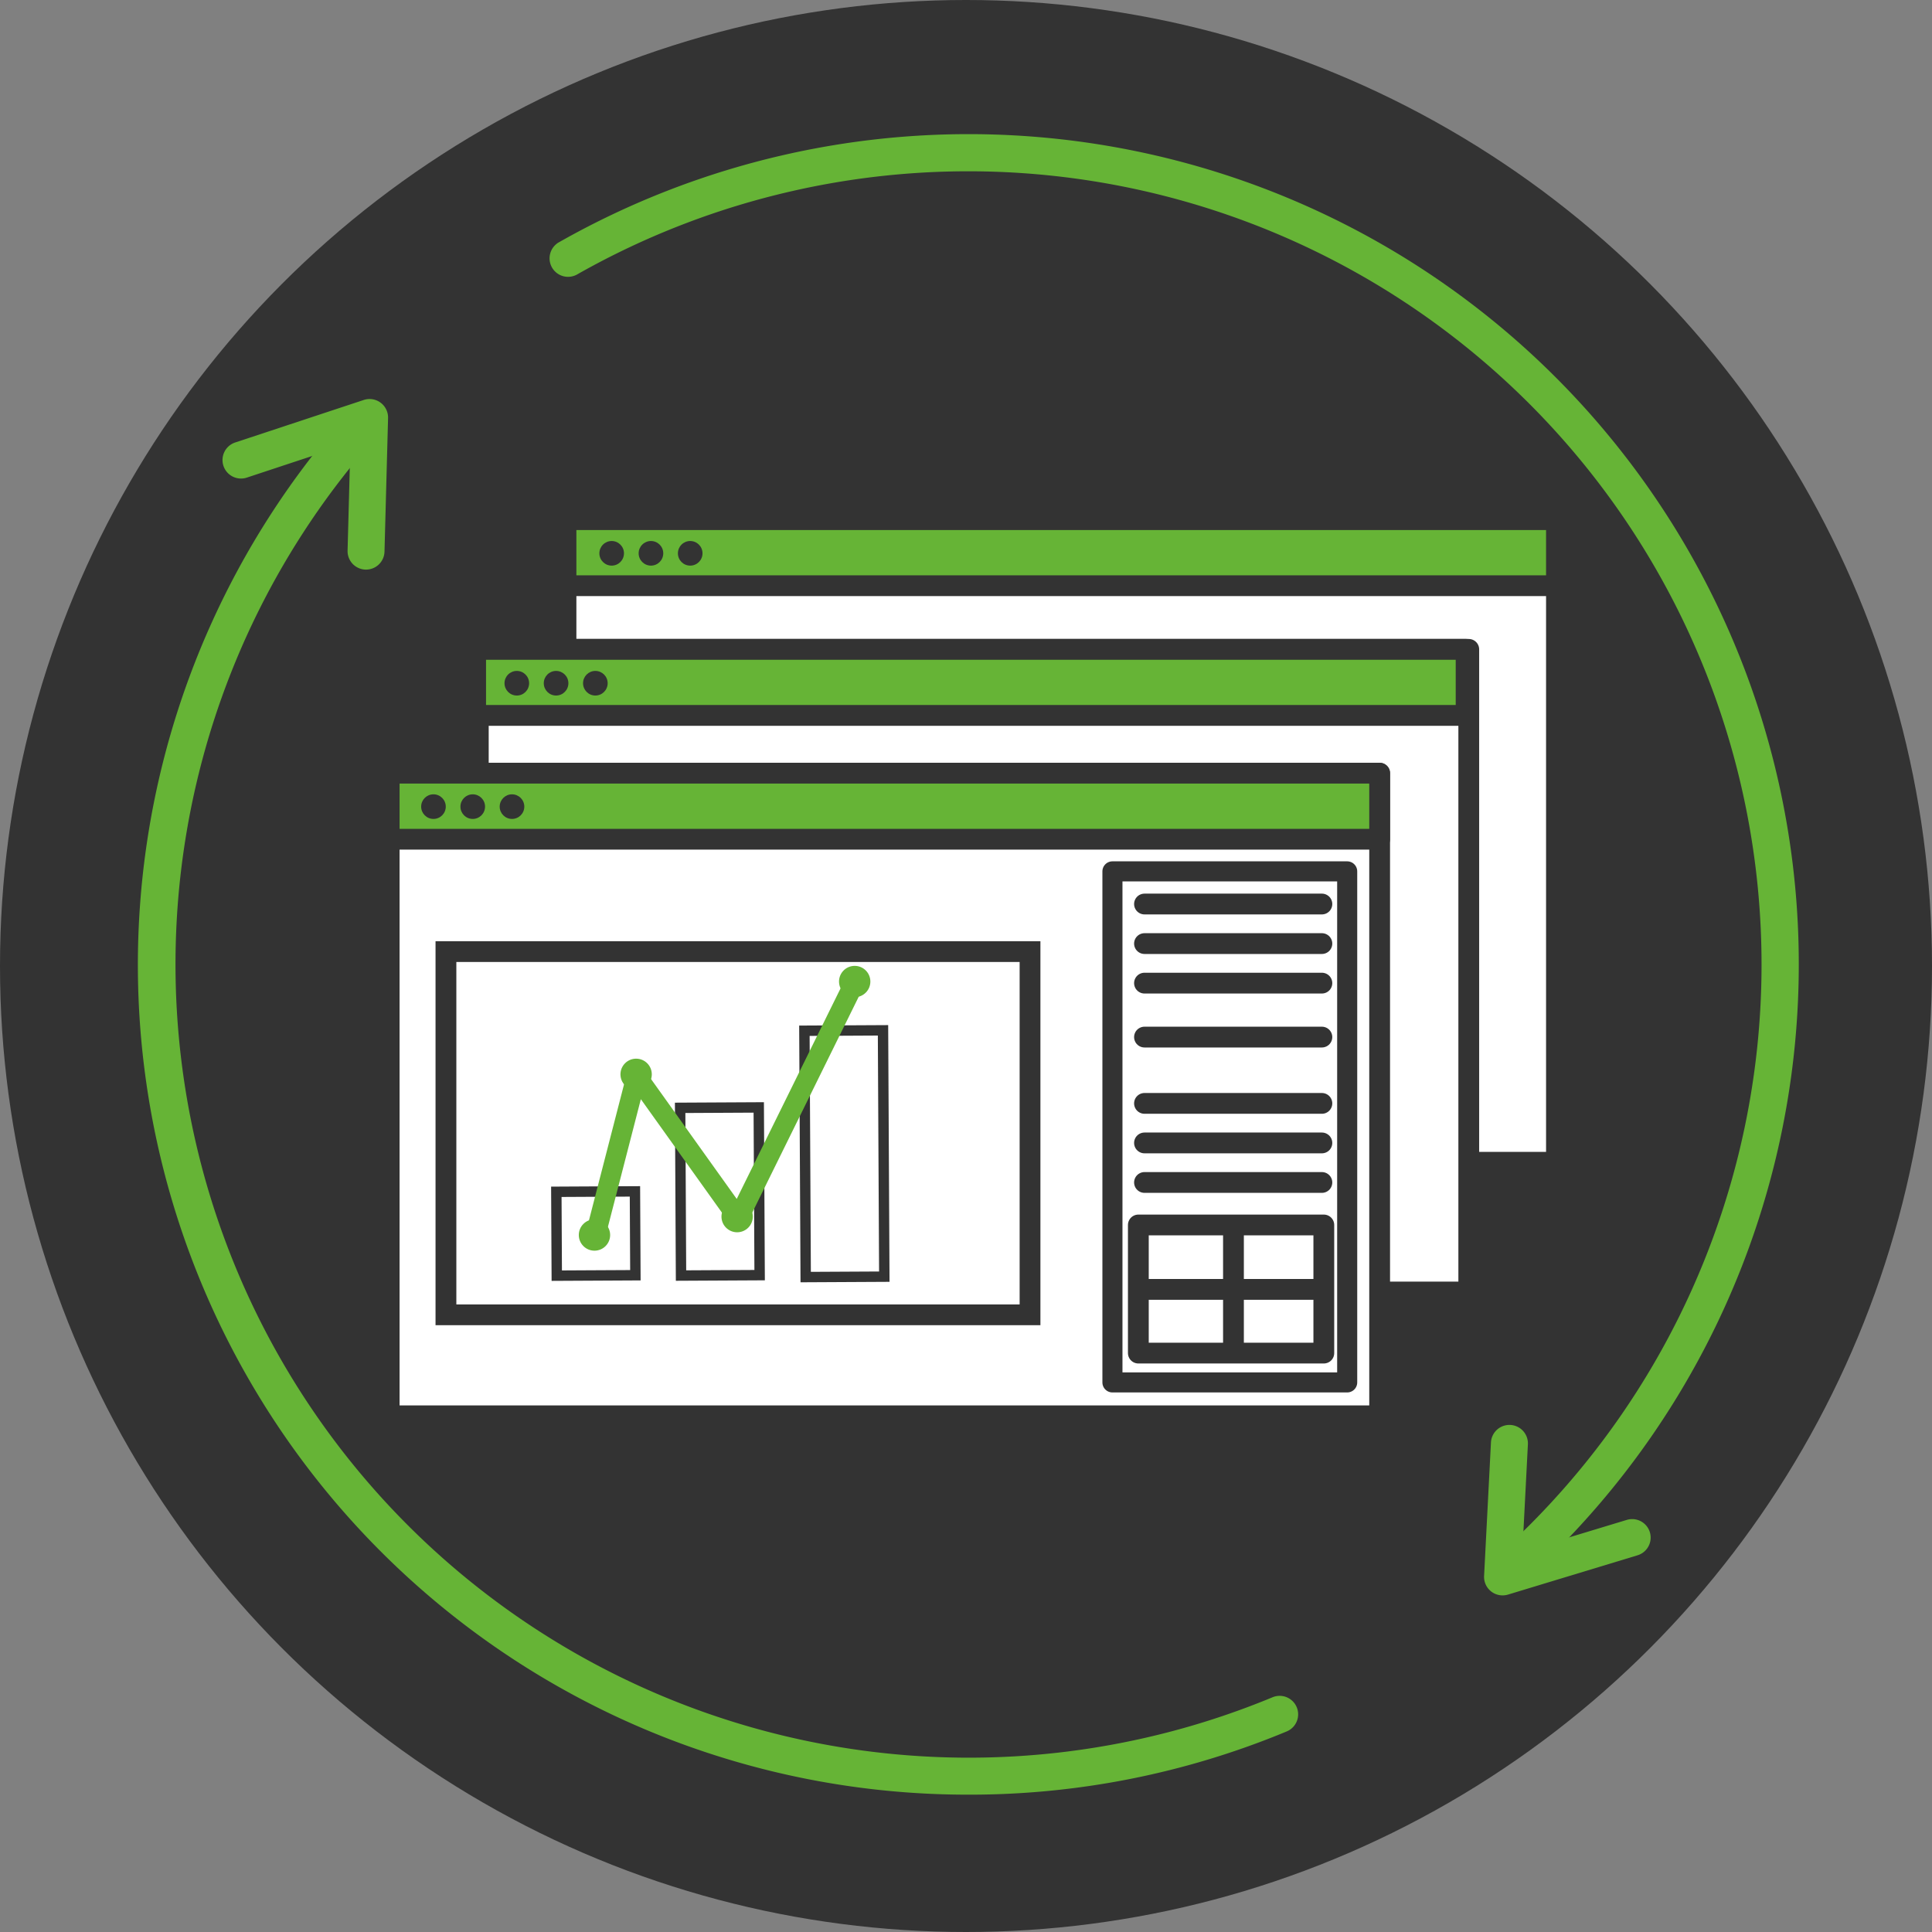 <?xml version="1.0" encoding="UTF-8"?> <svg xmlns="http://www.w3.org/2000/svg" id="レイヤー_1" data-name="レイヤー 1" viewBox="0 0 1160 1160"><rect x="0" y="0" width="1160" height="1160" fill="#808080" stroke="none"/><defs><style>.cls-1{fill:#333;}.cls-2,.cls-4{fill:#66b436;}.cls-3,.cls-5,.cls-6,.cls-8{fill:#fff;}.cls-3,.cls-4,.cls-5,.cls-7,.cls-8{stroke:#333;}.cls-3,.cls-4,.cls-5,.cls-7,.cls-9{stroke-linecap:round;stroke-linejoin:round;}.cls-3,.cls-4,.cls-7{stroke-width:12.48px;}.cls-5{stroke-width:12.05px;}.cls-7,.cls-9{fill:none;}.cls-8{stroke-miterlimit:10;stroke-width:6.24px;}.cls-9{stroke:#66b436;stroke-width:12px;}</style></defs><title>アートボード 29</title><circle class="cls-1" cx="580" cy="580" r="580"></circle><path class="cls-2" d="M581.43,1077.54A498.24,498.24,0,0,1,203.89,253.7a11.1,11.1,0,1,1,16.82,14.5,476.36,476.36,0,0,0,543.35,750.86,11.1,11.1,0,0,1,8.52,20.51A495.64,495.64,0,0,1,581.43,1077.54Z"></path><path class="cls-2" d="M913,947.41a11.11,11.11,0,0,1-7.56-19.25A476.28,476.28,0,0,0,346.9,164.56,11.1,11.1,0,1,1,336,145.24,498.43,498.43,0,0,1,920.5,944.44,11.1,11.1,0,0,1,913,947.41Z"></path><path class="cls-2" d="M219.8,342h-.31a11.1,11.1,0,0,1-10.8-11.4l1.72-64.41-62.2,20.57a11.11,11.11,0,1,1-7-21.09l77.21-25.53A11.11,11.11,0,0,1,233,250.94l-2.14,80.22A11.1,11.1,0,0,1,219.8,342Z"></path><path class="cls-2" d="M902.16,957.89a11.1,11.1,0,0,1-11.09-11.68l4.12-80.13a11.1,11.1,0,1,1,22.18,1.14l-3.31,64.35,62.69-19a11.1,11.1,0,0,1,6.45,21.25l-77.82,23.61A11.17,11.17,0,0,1,902.16,957.89Z"></path><rect class="cls-3" x="339.83" y="312.01" width="594.69" height="385.84"></rect><rect class="cls-4" x="339.83" y="312.01" width="594.69" height="39.65"></rect><rect class="cls-3" x="287.18" y="389.89" width="594.69" height="385.84"></rect><rect class="cls-4" x="285.58" y="389.89" width="594.69" height="39.65"></rect><rect class="cls-3" x="233.67" y="464.23" width="594.69" height="385.84"></rect><rect class="cls-4" x="233.67" y="464.23" width="594.69" height="39.65"></rect><circle class="cls-1" cx="307.41" cy="484.31" r="7.39"></circle><circle class="cls-1" cx="283.84" cy="484.31" r="7.39"></circle><circle class="cls-1" cx="260.26" cy="484.31" r="7.39"></circle><circle class="cls-1" cx="357.46" cy="410.22" r="7.39"></circle><circle class="cls-1" cx="333.88" cy="410.22" r="7.39"></circle><circle class="cls-1" cx="310.3" cy="410.22" r="7.39"></circle><circle class="cls-1" cx="414.41" cy="332.22" r="7.39"></circle><circle class="cls-1" cx="390.84" cy="332.22" r="7.39"></circle><circle class="cls-1" cx="367.26" cy="332.22" r="7.39"></circle><rect class="cls-5" x="667.92" y="523.18" width="140.95" height="306.84"></rect><rect class="cls-6" x="267.74" y="571.35" width="350.7" height="218.08"></rect><path class="cls-1" d="M612.2,577.59v205.6H274V577.59H612.2m12.48-12.48H261.5V795.67H624.68V565.11Z"></path><line class="cls-7" x1="687.17" y1="542.79" x2="793.68" y2="542.79"></line><line class="cls-7" x1="687.17" y1="622.68" x2="793.68" y2="622.68"></line><line class="cls-7" x1="687.17" y1="566.54" x2="793.68" y2="566.54"></line><line class="cls-7" x1="687.17" y1="590.28" x2="793.68" y2="590.28"></line><line class="cls-7" x1="687.17" y1="662.49" x2="793.68" y2="662.49"></line><line class="cls-7" x1="687.17" y1="686.23" x2="793.68" y2="686.23"></line><line class="cls-7" x1="687.17" y1="709.97" x2="793.68" y2="709.97"></line><rect class="cls-7" x="683.48" y="735.49" width="111.36" height="76.92"></rect><line class="cls-7" x1="740.59" y1="810.73" x2="740.59" y2="737.04"></line><line class="cls-7" x1="684.48" y1="774.17" x2="793.76" y2="774.17"></line><rect class="cls-8" x="483.38" y="618.73" width="47.2" height="147.9" transform="translate(-3.64 2.68) rotate(-0.3)"></rect><rect class="cls-8" x="408.65" y="665.03" width="47.2" height="100.7" transform="translate(-3.76 2.28) rotate(-0.3)"></rect><rect class="cls-8" x="334.18" y="715.44" width="47.2" height="50.35" transform="translate(-3.89 1.89) rotate(-0.3)"></rect><polyline class="cls-9" points="357.78 740.61 382.18 646.01 443.29 731.51 513.11 589.9"></polyline><circle class="cls-2" cx="513.17" cy="589.33" r="9.41"></circle><circle class="cls-2" cx="442.59" cy="730.47" r="9.41"></circle><circle class="cls-2" cx="381.94" cy="645.05" r="9.41"></circle><circle class="cls-2" cx="356.93" cy="741.52" r="9.41"></circle></svg> 